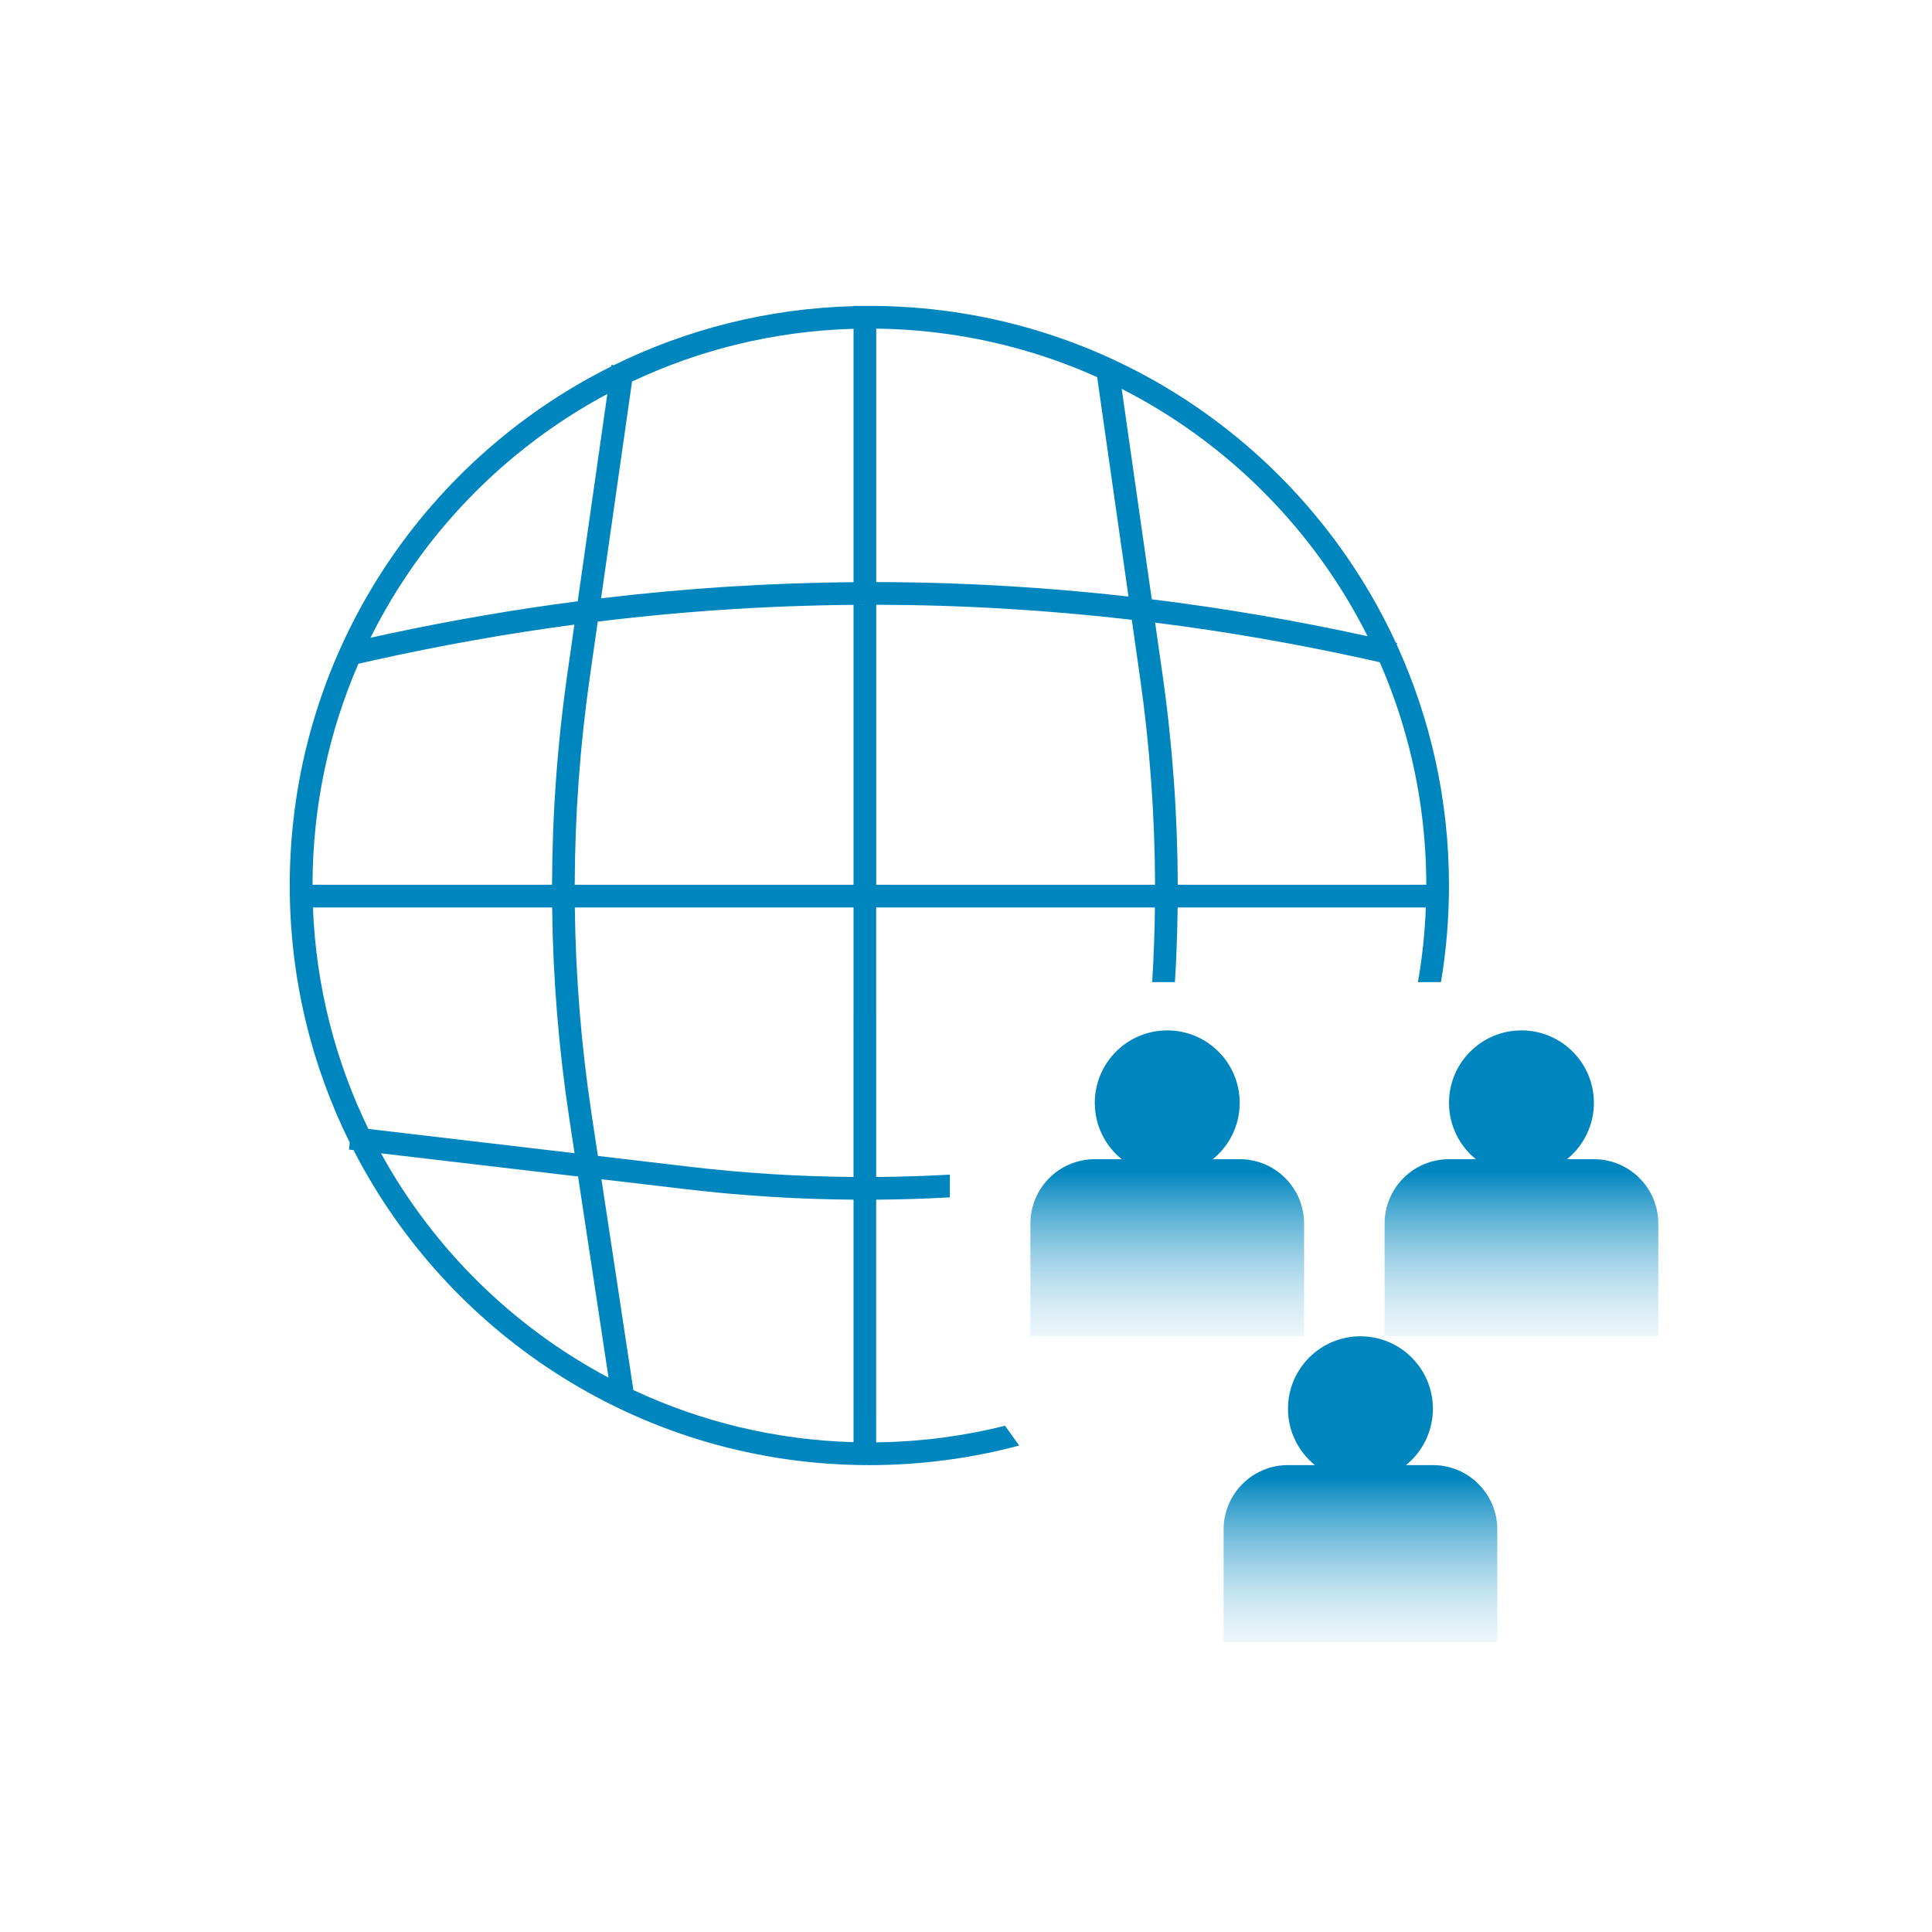 <svg height="120" viewBox="0 0 120 120" width="120" xmlns="http://www.w3.org/2000/svg" xmlns:xlink="http://www.w3.org/1999/xlink"><linearGradient id="a" x1="56.396%" x2="56.396%" y1="120.008%" y2="46.279%"><stop offset="0" stop-color="#fff" stop-opacity="0"/><stop offset="1" stop-color="#0086bf"/></linearGradient><g fill="none" fill-rule="evenodd" transform="translate(18 19)"><path d="m36.425 0 .17.005c14.242.231 26.473 8.732 32.101 20.91.028.006.055.012.083.019l-.025.108c2.084 4.556 3.245 9.621 3.245 14.959 0 2.044-.17 4.049-.498 6.001l-1.431 0c.265-1.514.431-3.062.492-4.636l-15.417-0c-.018 1.546-.074 3.092-.168 4.636l-1.413-0c.095-1.544.152-3.09.17-4.637l-17.313-0.0.001 16.74c1.526-.012 3.051-.06 4.575-.147l0 1.412c-1.524.085-3.05.133-4.576.145l-.001 15.072.148-.001c2.707-.044 5.338-.399 7.859-1.03l.876 1.23c-2.969.792-6.089 1.215-9.307 1.215-13.961 0-26.067-7.948-32.038-19.565l-.284-.034.05-.429c-2.386-4.813-3.728-10.235-3.728-15.971 0-14.122 8.132-26.345 19.968-32.242l.014-.097.143.02c4.512-2.22 9.556-3.524 14.889-3.667l.001-.013zm-17.068 54.245 1.984 13.094c4.171 1.954 8.796 3.1 13.673 3.237l.001-15.062c-3.46-.026-6.918-.241-10.36-.646zm-13.692-1.61c3.248 5.909 8.172 10.767 14.132 13.933l-1.892-12.494zm29.349-15.271-17.311 0c.051 4.303.4 8.603 1.046 12.869l.388 2.565 5.681.669c3.387.398 6.791.611 10.195.636zm-18.721 0-14.857 0c.191 4.919 1.409 9.574 3.445 13.757l12.804 1.506-.33-2.183c-.657-4.336-1.011-8.707-1.062-13.08zm1.383-17.568c-4.172.555-8.343 1.298-12.515 2.228l-.9.203c-1.828 4.207-2.844 8.848-2.85 13.726l14.877 0c.014-4.374.331-8.748.951-13.09zm17.338-1.226 1.176-.006c-5.687 0-11.375.349-17.063 1.046l-.493 3.452c-.611 4.276-.923 8.583-.937 12.891l17.317-0zm1.411-.006-.001 17.389 17.319 0c-.014-4.308-.326-8.615-.937-12.891l-.509-3.566c-5.291-.612-10.581-.923-15.872-.932zm17.321 1.107.456 3.192c.62 4.342.937 8.716.951 13.09l15.437-0-.005-.526c-.073-4.507-1.008-8.805-2.648-12.736l-.239-.558-.709-.161c-4.415-.977-8.829-1.744-13.243-2.301zm-34.023-14.201c-6.341 3.388-11.503 8.694-14.712 15.143l1.096-.24c3.925-.84 7.851-1.516 11.776-2.027zm31.949-.316 1.867 13.07c4.468.551 8.936 1.316 13.403 2.293-3.314-6.609-8.683-12.01-15.27-15.364zm-16.657-3.732c-4.91.137-9.564 1.298-13.757 3.276l-1.924 13.466c5.227-.627 10.454-.962 15.681-1.006zm1.41-.011-0 15.742 1.02.006c4.882.044 9.765.341 14.647.894l-1.947-13.63c-4.196-1.883-8.836-2.953-13.719-3.012z" fill="#0086bf" fill-rule="nonzero"/><g fill="url(#a)"><path d="m54.5 45c2.485 0 4.5 2.015 4.5 4.5 0 1.414-.652 2.676-1.672 3.501l1.672-.001c2.209 0 4 1.791 4 4v7h-17v-7c0-2.209 1.791-4 4-4l1.672.001c-1.02-.825-1.672-2.087-1.672-3.501 0-2.485 2.015-4.5 4.5-4.5z"/><path d="m66.5 64c2.485 0 4.5 2.015 4.5 4.5 0 1.414-.652 2.676-1.672 3.501l1.672-.001c2.209 0 4 1.791 4 4v7h-17v-7c0-2.209 1.791-4 4-4l1.672.001c-1.02-.825-1.672-2.087-1.672-3.501 0-2.485 2.015-4.5 4.5-4.5z"/><path d="m76.5 45c2.485 0 4.5 2.015 4.5 4.5 0 1.414-.652 2.676-1.672 3.501l1.672-.001c2.209 0 4 1.791 4 4v7h-17v-7c0-2.209 1.791-4 4-4l1.672.001c-1.02-.825-1.672-2.087-1.672-3.501 0-2.485 2.015-4.5 4.5-4.5z"/></g></g></svg>